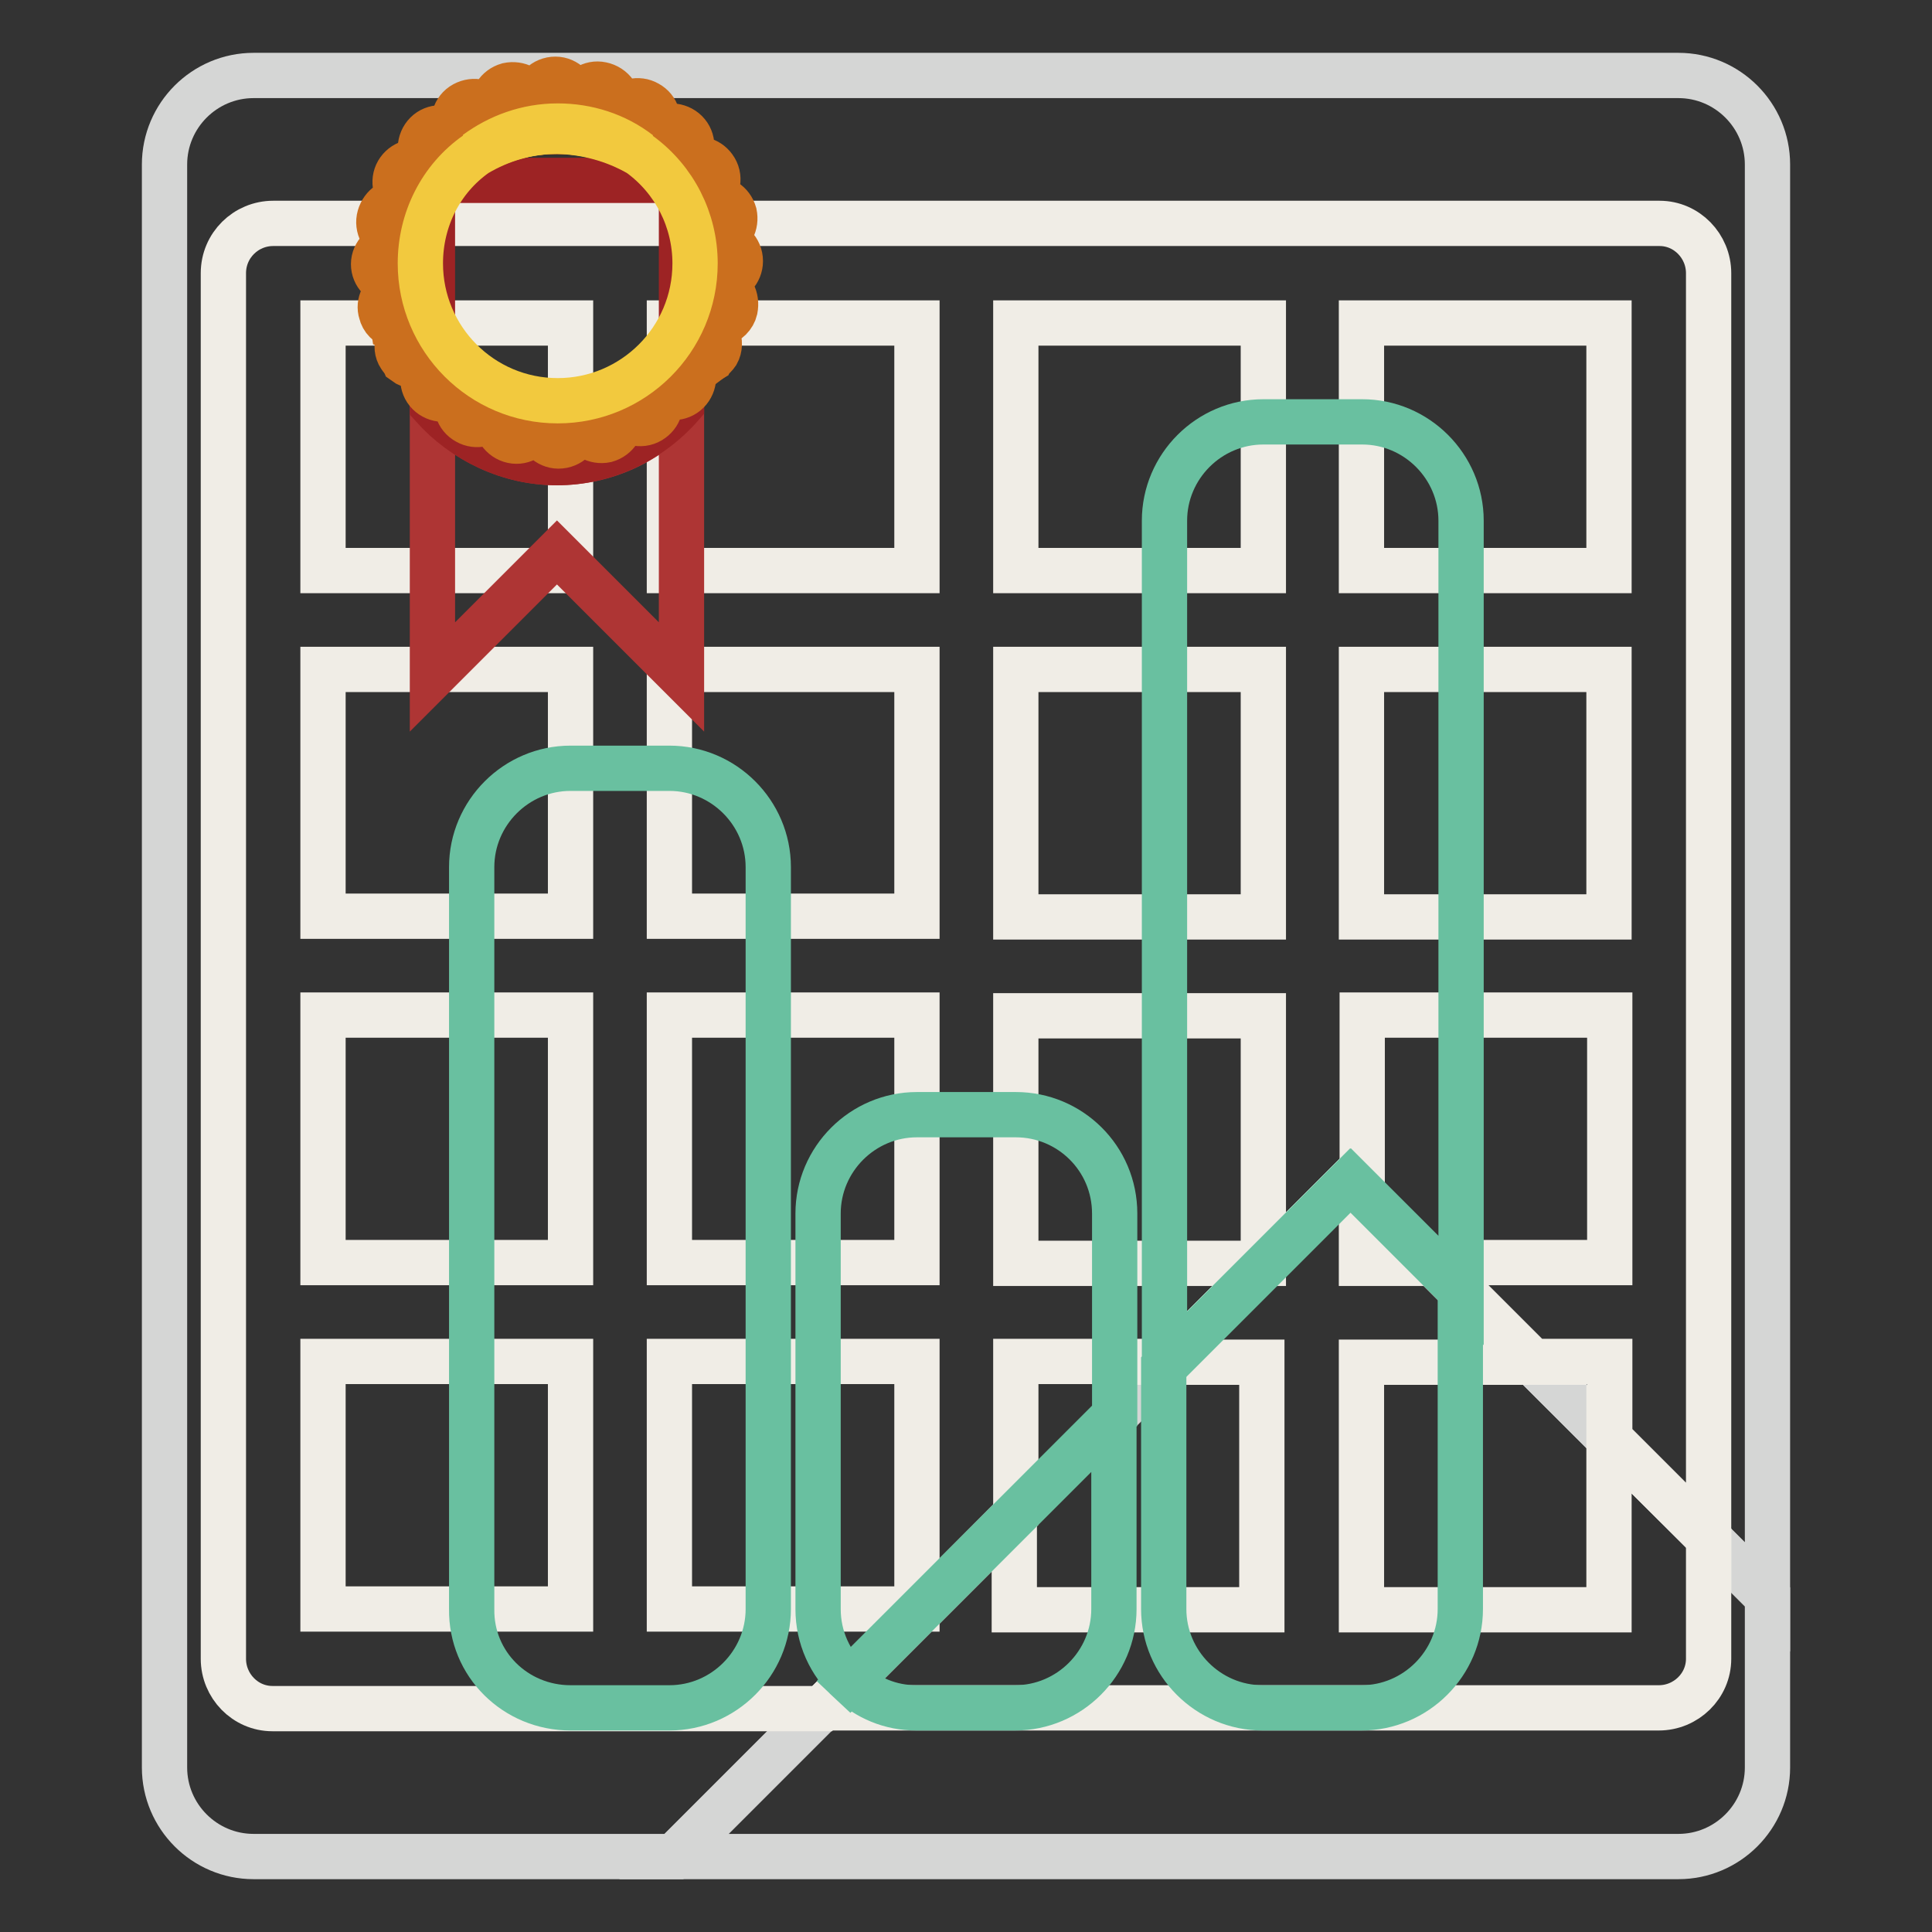 <?xml version="1.0" encoding="utf-8"?>
<!-- Svg Vector Icons : http://www.onlinewebfonts.com/icon -->
<!DOCTYPE svg PUBLIC "-//W3C//DTD SVG 1.1//EN" "http://www.w3.org/Graphics/SVG/1.1/DTD/svg11.dtd">
<svg version="1.1" xmlns="http://www.w3.org/2000/svg" xmlns:xlink="http://www.w3.org/1999/xlink" x="0px" y="0px" viewBox="0 0 256 256" enable-background="new 0 0 256 256" xml:space="preserve">
<rect x="0" y="0" width="256" height="256" fill="#333333" stroke="none"/>
<g> <path stroke-width="6" fill-opacity="0" stroke="#d5d6d5"  d="M178.9,156.4L89.3,246h133.1c6.5,0,11.8-5.3,11.8-11.8l0,0v-22.6L178.9,156.4L178.9,156.4z"/> <path stroke-width="6" fill-opacity="0" stroke="#d5d6d5"  d="M234.2,211.6V21.8c0-6.5-5.3-11.8-11.8-11.8l0,0H33.6c-6.5,0-11.8,5.3-11.8,11.8v212.4 c0,6.5,5.3,11.8,11.8,11.8l0,0h55.7l89.6-89.6L234.2,211.6z"/> <path stroke-width="6" fill-opacity="0" stroke="#f0ede6"  d="M213.2,190.7v22.6h-32.8v-32.8H203l-13.1-13.1h-9.5v-9.5l-1.5-1.5l-24.1,24.1h12.4v32.8h-32.8v-12.5 L109,226.3h110.8c3.6,0,6.6-2.9,6.6-6.5c0,0,0,0,0,0v-16L213.2,190.7L213.2,190.7z"/> <path stroke-width="6" fill-opacity="0" stroke="#f0ede6"  d="M134.6,180.4h20.3l24.1-24.1l1.5,1.5v-23.3h32.8v32.8h-23.3l13.1,13.1h10.2v10.2l13.1,13.1V36.2 c0-3.6-2.9-6.6-6.5-6.6c0,0,0,0,0,0H36.2c-3.6,0-6.6,2.9-6.6,6.6v183.6c0,3.6,2.9,6.6,6.5,6.6c0,0,0,0,0,0H109l25.6-25.6V180.4 L134.6,180.4z M180.4,42.8h32.8v32.8h-32.8V42.8z M180.4,88.7h32.8v32.8h-32.8V88.7z M134.6,42.8h32.8v32.8h-32.8V42.8z  M134.6,88.7h32.8v32.8h-32.8V88.7z M134.6,134.6h32.8v32.8h-32.8V134.6z M75.6,213.2H42.8v-32.8h32.8V213.2z M75.6,167.3H42.8 v-32.8h32.8V167.3z M75.6,121.4H42.8V88.7h32.8V121.4z M75.6,75.6H42.8V42.8h32.8V75.6L75.6,75.6z M121.4,213.2H88.7v-32.8h32.8 V213.2z M121.4,167.3H88.7v-32.8h32.8V167.3z M121.4,121.4H88.7V88.7h32.8V121.4z M88.7,75.6V42.8h32.8v32.8L88.7,75.6L88.7,75.6z" /> <path stroke-width="6" fill-opacity="0" stroke="#69c0a0"  d="M75.6,226.3h13.1c7.2,0,13.1-5.9,13.1-13.1v-98.3c0-7.2-5.9-13.1-13.1-13.1l0,0H75.6 c-7.2,0-13.1,5.9-13.1,13.1l0,0v98.3C62.4,220.5,68.3,226.3,75.6,226.3z M193.6,171V69c0-7.2-5.9-13.1-13.1-13.1h-13.1 c-7.2,0-13.1,5.9-13.1,13.1l0,0v112.1l24.7-24.7L193.6,171z"/> <path stroke-width="6" fill-opacity="0" stroke="#69c0a0"  d="M178.9,156.4l-24.7,24.7v32.1c0,7.2,5.9,13.1,13.1,13.1h13.1c7.2,0,13.1-5.9,13.1-13.1V171L178.9,156.4 L178.9,156.4z M121.4,226.3h13.1c7.2,0,13.1-5.9,13.1-13.1c0,0,0,0,0,0v-25.6l-35.1,35.1C114.9,225,118,226.3,121.4,226.3z  M134.6,147.7h-13.1c-7.2,0-13.1,5.9-13.1,13.1v52.4c0,3.8,1.6,7.2,4.2,9.6l35.1-35.1v-26.9C147.7,153.5,141.8,147.7,134.6,147.7 L134.6,147.7z"/> <path stroke-width="6" fill-opacity="0" stroke="#ae3534"  d="M90.3,23.9h-0.9c0.3,0.3,0.6,0.7,0.9,1.1V23.9z M57.4,23.9V25c0.3-0.3,0.5-0.7,0.9-1.1H57.4z M73.8,61.3 c-6.3,0-12.3-2.8-16.5-7.6v36l16.5-16.5l16.5,16.5v-36C86.2,58.5,80.2,61.3,73.8,61.3z"/> <path stroke-width="6" fill-opacity="0" stroke="#9d2324"  d="M73.8,61.3c6.3,0,12.3-2.8,16.5-7.6V25c-0.3-0.3-0.5-0.7-0.9-1.1H58.2c-0.3,0.3-0.6,0.7-0.9,1.1v28.8 C61.5,58.5,67.5,61.3,73.8,61.3z"/> <path stroke-width="6" fill-opacity="0" stroke="#cb6f1e"  d="M73.8,17.4c11.4,0,20.6,8.7,21.7,19.7c0.1-0.7,0.2-1.5,0.2-2.2c-0.3-12.1-10.3-21.7-22.5-21.4 c-11.7,0.3-21.2,9.7-21.4,21.4c0,0.8,0.1,1.5,0.2,2.2C53.2,26,62.5,17.4,73.8,17.4z"/> <path stroke-width="6" fill-opacity="0" stroke="#cb6f1e"  d="M73.8,56.8c11.4,0,20.6-8.7,21.7-19.7C94.4,26,85.2,17.4,73.8,17.4c-11.4,0-20.6,8.7-21.7,19.7 C53.2,48.2,62.5,56.8,73.8,56.8z"/> <path stroke-width="6" fill-opacity="0" stroke="#cb6f1e"  d="M73.8,17.4c11.4,0,20.7,8.8,21.8,19.9c1.4-0.1,2.5-1.3,2.5-2.7c0-1.5-1.2-2.7-2.6-2.7l0-0.3 c1.4-0.5,2.1-1.9,1.8-3.3c-0.4-1.4-1.7-2.2-3.1-2c0-0.1-0.1-0.2-0.2-0.3c1.2-0.9,1.5-2.6,0.6-3.8c-0.8-1.1-2.2-1.4-3.4-0.8 l-0.2-0.2c0.9-1.1,0.9-2.7-0.1-3.7c-1-1-2.7-1.1-3.8-0.1c-0.1-0.1-0.1-0.1-0.2-0.2c0.6-1.3,0.2-2.8-1.1-3.5 c-1.2-0.7-2.8-0.3-3.6,0.8c-0.1,0-0.2-0.1-0.3-0.1c0.3-1.5-0.7-2.9-2.2-3.2c-1.4-0.3-2.7,0.6-3.1,1.9l-0.3,0 c-0.1-1.4-1.3-2.6-2.7-2.6c-1.5,0-2.7,1.2-2.7,2.6l-0.3,0c-0.5-1.4-1.9-2.1-3.3-1.8c-1.4,0.4-2.2,1.7-1.9,3.1l-0.3,0.2 c-0.8-1.1-2.3-1.5-3.6-0.8c-1.3,0.7-1.7,2.3-1.1,3.6l-0.2,0.2c-1.1-0.9-2.7-0.9-3.7,0.1c-1,1-1.1,2.7-0.1,3.8l-0.2,0.2 c-1.3-0.6-2.8-0.1-3.5,1.1c-0.7,1.2-0.3,2.8,0.8,3.6l-0.1,0.3c-1.4-0.3-2.7,0.6-3.1,2c-0.4,1.4,0.4,2.9,1.8,3.3l0,0.3 c-1.4,0.1-2.6,1.3-2.6,2.7c0,1.4,1.1,2.5,2.5,2.7C52.8,26.4,62.2,17.4,73.8,17.4z M52,38.3c-1.2,0.5-1.9,1.9-1.5,3.1 c0.2,0.9,0.9,1.6,1.8,1.8c-0.2-1.3-0.4-2.6-0.4-3.9C51.9,39,52,38.6,52,38.3z M53,47.2c0.2,0.3,0.4,0.6,0.8,0.8c-0.4-0.9-0.7-2-1-3 C52.5,45.8,52.6,46.6,53,47.2z M95,46.8c0.4-0.7,0.4-1.6,0.1-2.3c-0.2,1.1-0.6,2.1-1,3.2C94.5,47.4,94.8,47.1,95,46.8z M95.6,37.7 c0,0.6,0.2,1.1,0.2,1.7c0,1.2-0.2,2.3-0.3,3.5c0.9-0.2,1.7-1,1.9-1.9C97.7,39.5,97,38.1,95.6,37.7z"/> <path stroke-width="6" fill-opacity="0" stroke="#cb6f1e"  d="M95.6,37.7c0,0-0.1,0-0.1-0.1l0-0.3l0,0c-1-11.2-10.3-19.9-21.8-19.9c-11.6,0-21,9-21.8,20.4 c0.1,0,0.1,0,0.1,0l0,0.3c-0.1,0-0.1,0.1-0.2,0.1c0,0.4-0.1,0.7-0.1,1.1c0,1.3,0.2,2.6,0.4,3.9c0.4,0.1,0.9,0.2,1.3,0.1l0.2,0.3 c-0.5,0.4-0.8,0.9-1,1.4c0.3,1,0.6,2,1,3c0.8,0.6,1.9,0.7,2.9,0.2l0.2,0.2c-0.9,1.1-0.9,2.7,0.1,3.7c1,1,2.7,1.1,3.8,0.1 c0.1,0.1,0.1,0.1,0.2,0.2c-0.6,1.3-0.2,2.8,1.1,3.5c1.2,0.7,2.8,0.3,3.6-0.8c0.1,0,0.2,0.1,0.3,0.1c-0.3,1.5,0.7,2.9,2.1,3.2 c1.4,0.3,2.7-0.6,3.1-1.9l0.3,0c0.1,1.4,1.3,2.6,2.7,2.6c1.5,0,2.7-1.2,2.7-2.6l0.3,0c0.5,1.3,1.9,2.1,3.3,1.8 c1.4-0.4,2.2-1.7,2-3.1l0.3-0.2c0.9,1.2,2.6,1.5,3.8,0.6c1.1-0.8,1.4-2.2,0.8-3.4l0.2-0.2c1.1,0.9,2.7,0.9,3.7-0.1 c1-1,1.1-2.7,0.1-3.8c0.1-0.1,0.1-0.1,0.2-0.2c0.9,0.4,1.9,0.3,2.7-0.2c0.4-1,0.7-2.1,1-3.2c-0.2-0.5-0.5-1-1-1.3 c0-0.1,0.1-0.2,0.1-0.3c0.4,0.1,0.8,0,1.2-0.1c0.2-1.1,0.3-2.3,0.3-3.5C95.8,38.8,95.7,38.2,95.6,37.7z"/> <path stroke-width="6" fill-opacity="0" stroke="#f2c93e"  d="M84.7,20.3c-3.1-2.4-6.9-3.6-10.8-3.6c-4.1,0-7.8,1.4-10.8,3.6c3.3-1.9,7-2.9,10.8-3 C77.8,17.4,81.5,18.5,84.7,20.3z"/> <path stroke-width="6" fill-opacity="0" stroke="#f2c93e"  d="M55.7,34.9c0,10,8.1,18.2,18.2,18.2c10,0,18.2-8.1,18.2-18.2c0-5.7-2.7-11.1-7.4-14.5 c-3.3-1.9-7-2.9-10.8-3c-4,0-7.6,1.1-10.8,3C58.4,23.7,55.7,29.1,55.7,34.9z"/></g>
</svg>